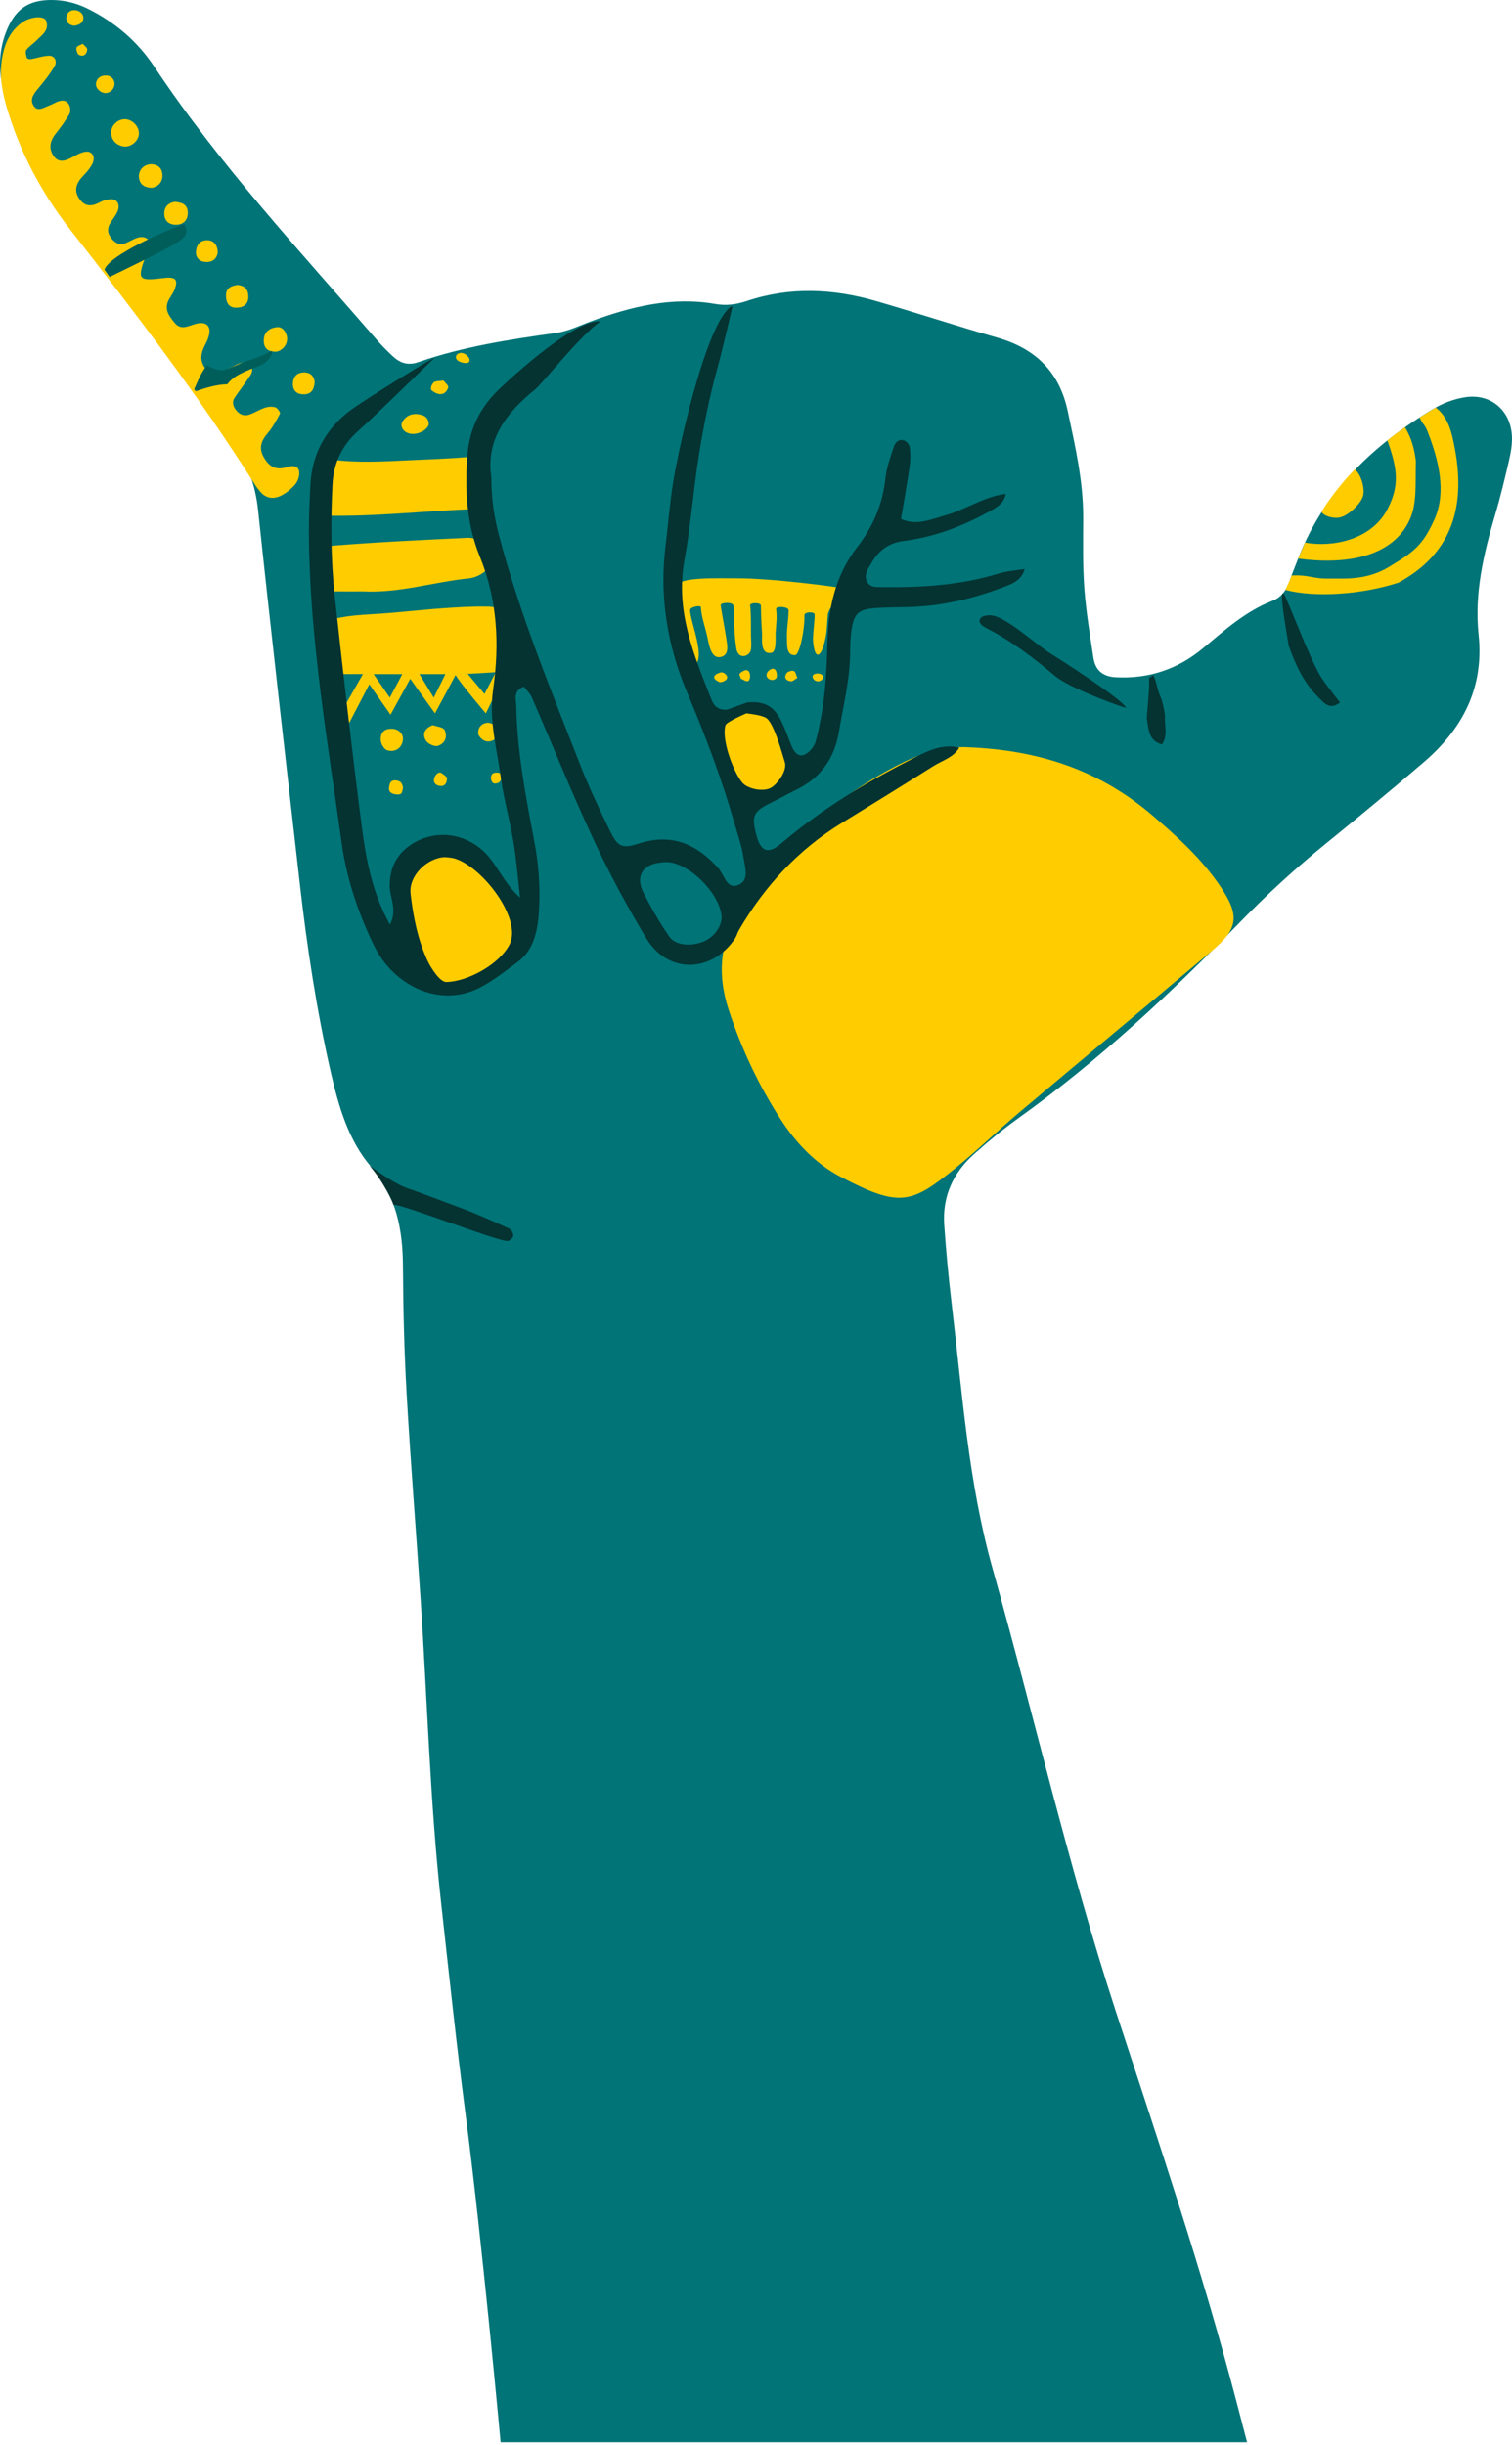 <?xml version="1.0" encoding="UTF-8"?>
<svg id="a" data-name="original" xmlns="http://www.w3.org/2000/svg" width="181.621" height="293.573" viewBox="0 0 181.621 293.573">
  <path d="M2.642,16.91c1.759,3.312,3.657,6.584,5.837,9.63,5.031,7.031,10.276,13.909,15.412,20.865,1.45,1.964,2.841,3.973,4.233,5.979,1.633,2.354,2.56,4.907,2.87,7.822,1.588,14.947,3.307,29.881,5.007,44.816.872,7.658,2.021,15.276,3.748,22.791.931,4.051,2.105,8.134,4.843,11.306,3.064,3.549,3.785,7.559,3.811,11.981.029,5.074.149,10.155.439,15.22.474,8.255,1.137,16.499,1.685,24.75.81,12.188,1.126,24.411,2.476,36.561.934,8.403,1.819,16.814,2.916,25.196,1.976,15.09,4.214,39.418,4.214,39.418h89.672s.568,2.218-1.289-4.899c-4.132-15.834-9.406-31.311-14.484-46.841-5.729-17.523-9.83-35.48-14.815-53.199-2.907-10.333-3.63-21.092-4.9-31.725-.378-3.168-.68-6.348-.897-9.53-.233-3.415,1.088-6.266,3.615-8.513,1.683-1.496,3.427-2.942,5.257-4.252,9.669-6.922,18.329-14.99,26.591-23.492,3.285-3.38,6.737-6.543,10.39-9.51,3.94-3.198,7.853-6.432,11.709-9.73,4.699-4.019,7.302-8.955,6.625-15.356-.523-4.95.602-9.709,2-14.421.64-2.158,1.161-4.353,1.67-6.546.21-.907.372-1.859.339-2.783-.115-3.161-2.559-5.25-5.67-4.743-1.266.207-2.567.676-3.67,1.332-7.281,4.331-13.208,9.925-16.343,18.029-.339.876-.703,1.744-1.002,2.634-.377,1.122-.989,2.015-2.131,2.459-3.219,1.254-5.717,3.527-8.325,5.699-2.978,2.481-6.492,3.672-10.44,3.464-1.573-.083-2.467-.843-2.692-2.326-.422-2.783-.893-5.57-1.097-8.373-.204-2.808-.145-5.637-.133-8.457.018-4.363-.96-8.567-1.857-12.797-1.004-4.732-3.885-7.52-8.464-8.83-4.871-1.393-9.687-2.975-14.552-4.388-5.158-1.497-10.35-1.738-15.519-.011-1.262.422-2.455.594-3.833.354-5.157-.897-10.078.319-14.884,2.082-1.403.515-2.709,1.191-4.248,1.407-5.577.783-11.154,1.641-16.501,3.499-1.266.44-2.195.107-3.067-.701-.689-.638-1.353-1.309-1.967-2.018-9.222-10.656-18.857-20.977-26.692-32.761-2.03-3.053-4.705-5.322-7.979-6.952C9.163.361,7.733.01,6.212,0,3.35-.018,1.742,1.168.7,3.913-.133,6.107-.193,8.375.363,10.574c.549,2.17,1.235,4.371,2.279,6.337Z" fill="#007477"/>
  <g>
    <path d="M116.166,89.725c8.721.319,16.016,2.83,22.251,8.17,2.999,2.569,5.926,5.214,8.152,8.507,2.368,3.503,2.182,5.087-.933,7.713-7.744,6.527-15.536,12.997-23.281,19.521-2.582,2.175-5.01,4.534-7.632,6.656-5.254,4.251-6.651,4.723-13.699,1.037-3.011-1.575-5.383-4.043-7.254-6.935-2.665-4.118-4.722-8.513-6.254-13.174-1.444-4.394-.998-8.503,1.571-12.35,4.994-7.482,11.387-13.407,19.51-17.374,2.568-1.254,5.283-1.904,7.57-1.772Z" fill="#fc0"/>
    <path d="M19.591,33.391c1.49-.187,1.845.145,1.383,1.37-.197.521-.604.96-.811,1.479-.413,1.033.23,1.804.811,2.518.759.933,1.61.389,2.519.137,1.244-.345,1.864.23,1.625,1.285-.082.361-.213.725-.39,1.049-.574,1.051-.855,2.08.021,3.117,1.09,1.29,2.006.178,2.97-.216.346-.141.66-.374,1.014-.479.547-.163,1.171-.243,1.499.332.14.244.055.748-.115,1.015-.606.946-1.315,1.825-1.939,2.76-.354.531-.165,1.073.208,1.528.381.465.9.698,1.488.519,1.058-.32,1.968-1.205,3.172-.906.257.064.653.631.586.763-.415.811-.869,1.628-1.454,2.321-.803.952-1.164,1.804-.437,3.018.71,1.187,1.552,1.462,2.813,1.058.509-.163,1.258-.181,1.377.528.08.478-.117,1.132-.426,1.515-.456.564-1.068,1.066-1.715,1.398-.892.457-1.818.388-2.529-.461-.24-.287-.472-.585-.672-.901-6.727-10.661-14.399-20.636-22.146-30.557-3.508-4.492-6.126-9.434-7.706-14.929C.153,10.624-.11,8.602.332,6.536c.32-1.496.957-2.828,2.252-3.785,1.038-.767,2.751-.939,2.975-.211.356,1.155-.551,1.678-1.183,2.326-.389.399-.893.701-1.217,1.142-.146.199-.013.637.07.947.024.089.324.172.479.145.731-.124,1.454-.396,2.182-.405.736-.009.965.714.69,1.201-.542.961-1.251,1.839-1.962,2.692-.501.602-1.034,1.251-.654,1.988.488.946,1.28.337,1.942.095.351-.128.676-.326,1.024-.466.587-.236,1.138-.159,1.403.452.131.303.153.788-.005,1.057-.47.802-1.017,1.568-1.603,2.292-.653.807-.909,1.681-.377,2.579.641,1.083,1.546.734,2.417.248.327-.182.659-.367,1.01-.491.534-.188,1.13-.258,1.415.341.131.273.042.751-.118,1.042-.267.486-.634.934-1.026,1.332-.889.904-1.284,1.86-.399,2.967.738.924,1.595.677,2.484.198.321-.173.712-.249,1.08-.293.836-.1,1.288.613.898,1.483-.227.508-.609.944-.892,1.43-.448.77-.203,1.432.378,2.016.424.427.922.589,1.496.342.516-.222,1.001-.542,1.536-.686.874-.235,1.593.378,1.377,1.119-.104.356-.333.672-.465,1.022-1.099,2.911-.944,3.115,2.053,2.738Z" fill="#fc0"/>
    <path d="M60.01,74.858c-.054-.613-.145-1.221-.266-1.825-.292-.113-.631-.181-1.019-.192-1.864-.05-3.737.068-5.6.201-2.798.199-5.585.55-8.385.703-3.199.175-4.962.475-5.879,1.197.005.476.01.951.022,1.426.409,2.746.769,6.232.769,6.232l2.304,4.182,2.405-4.611,2.549,3.645,2.368-4.306,2.972,4.147s1.722-3.18,2.469-4.6c.786,1.266,3.64,4.6,3.64,4.6l1.956-4.013s-.351-5.443-.307-6.786ZM41.646,84.344l-1.399-3.402h3.345l-1.946,3.402ZM46.821,83.766l-1.945-2.823h3.45l-1.505,2.823ZM50.381,80.943h3.119l-1.395,2.823-1.724-2.823ZM58.197,83.325l-2.017-2.412,3.369-.195-1.352,2.608Z" fill="#fc0"/>
    <path d="M62.784,111.895c.033,4.119-5.297,7.079-9.115,7.294-1.685.095-2.976-.698-3.608-2.171-1.332-3.103-2.343-6.353-2.429-9.741-.098-3.868,2.702-6.616,6.19-6.468,1.588.068,2.979.624,3.929,1.859,1.978,2.571,4.603,6.464,5.033,9.227Z" fill="#fc0"/>
    <path d="M56.734,61.13c-.177-2.021-.285-4.047-.455-6.068-.062-.056-.114-.12-.178-.173-2.312.189-4.658.26-6.889.37-3.02.148-6.261.334-9.268-.059-.433,1.495-.773,2.971-.838,4.602-.027.671,0,1.396-.021,2.113,5.898.139,11.766-.554,17.65-.784Z" fill="#fc0"/>
    <path d="M101.206,70.648c-.377-.16-8.648-1.24-12.771-1.211-1.84.013-7.06-.203-7.06.936.343,1.286.419,3.992.607,5.311.044.308.087.615.127.921.237,1.128.524,2.243.96,3.321.063.012.128.003.192.001,1.724-.604-.401-5.333-.364-6.695.01-.363,1.274-.606,1.289-.318.06,1.158.514,2.353.756,3.473.208.964.446,2.675,1.539,2.517,1.212-.175.859-1.541.748-2.297-.17-1.159-.49-2.765-.665-3.923-.052-.348,1.486-.444,1.537.051.017.392.057.767.11,1.156.012.091-.008.167-.04.236.018,1.24.084,2.472.267,3.696.236,1.577,1.786.918,1.774.066.066-.482.006-.977-.003-1.46-.022-1.14.037-2.609-.105-3.744-.042-.333,1.297-.385,1.3.05.007,1.118.052,2.234.136,3.349.034.45-.302,2.595,1.133,2.297.648-.134.452-1.873.499-2.503.069-.921.183-1.828.056-2.75-.054-.389,1.505-.307,1.499.161-.015,1.248-.256,2.222-.196,3.471.028.577-.129,1.968.971,1.903.585-.034,1.187-3.309,1.126-4.796-.017-.416,1.236-.466,1.231-.055-.012.878-.173,1.93-.203,2.807-.01.284.1,2.123.633,1.982.52-.138.85-1.854.939-2.393.135-.815.125-1.657.22-2.477.06-.516,1.704-3.024,1.758-3.084Z" fill="#fc0"/>
    <path d="M43.612,71.012c-1.119,0-2.239.013-3.359-.003-1.963-.028-2.626-.493-2.815-1.941-.287-2.197.352-3.367,2.486-3.541,5.39-.439,10.796-.69,16.199-.947,1.227-.058,2.096.7,2.539,1.842.379.975.153,1.852-.736,2.428-.454.294-1.011.532-1.542.586-4.264.432-8.421,1.801-12.772,1.575Z" fill="#fc0"/>
    <path d="M168.77,51.303c-.443.313-1.675,1.188-2.121,1.586,1.206,3.353,1.495,5.39.018,8.236-1.94,3.736-6.642,4.624-9.919,4.025-.089.289-.685,1.619-.814,1.917,5.493.756,11.344-.061,13.42-4.703.875-1.957.644-4.25.716-7.018-.185-1.525-.532-2.74-1.299-4.042Z" fill="#fc0"/>
    <path d="M160.743,62.164c1.089-.091,2.596-1.575,2.942-2.471.339-.878-.154-2.735-.95-3.333-1.651,1.659-3.324,3.96-3.935,4.989-.233.317.853.906,1.942.815Z" fill="#fc0"/>
    <path d="M95.194,92.048c.08,2.402-.862,3.756-2.613,4.192-2.168.539-4.395-.308-5.236-2.195-.923-2.07-1.39-4.251-.854-6.548.476-2.039,2.351-3.099,4.266-2.264,3.132,1.366,4.121,4.108,4.437,6.815Z" fill="#fc0"/>
    <path d="M174.748,53.834c-.345-1.832-.739-3.715-2.294-4.9-.507.31-1.906,1.173-1.924,1.184.359.911.555.714.916,1.624,1.38,3.483,2.312,7.321.881,10.569s-2.621,4.019-5.45,5.74c-2.829,1.721-5.66,1.381-6.99,1.416-2.363.063-2.379-.453-4.74-.371-.128.457-.683,1.53-.742,1.742,3.515.911,9.04.586,13.575-.875,5.998-3.256,8.202-8.529,6.771-16.128Z" fill="#fc0"/>
    <path d="M16.683,16.117c-.08.904-1.064,1.655-1.969,1.447-.778-.179-1.273-.695-1.36-1.506-.098-.918.752-1.776,1.677-1.741.918.035,1.729.92,1.651,1.8Z" fill="#fc0"/>
    <path d="M20.991,24.233c.769.064,1.499.259,1.561,1.202.056.844-.394,1.473-1.243,1.545-.787.067-1.507-.282-1.574-1.19-.061-.825.362-1.405,1.255-1.557Z" fill="#fc0"/>
    <path d="M51.507,50.984c-.296.856-1.768,1.424-2.681.939-.472-.251-.784-.797-.466-1.321.522-.86,1.384-1.038,2.305-.776.527.15.85.553.843,1.158Z" fill="#fc0"/>
    <path d="M37.798,45.858c-.044.763-.306,1.412-1.157,1.485-.772.066-1.418-.28-1.459-1.132-.036-.749.308-1.403,1.154-1.487.787-.078,1.343.281,1.463,1.135Z" fill="#fc0"/>
    <path d="M26.159,30.327c-.156.88-.773,1.213-1.598,1.116-.602-.071-1.032-.489-1.023-1.13.012-.832.443-1.465,1.314-1.467.867-.002,1.282.602,1.307,1.481Z" fill="#fc0"/>
    <path d="M33.174,42.235c-.807.009-1.422-.275-1.485-1.164-.076-1.09.561-1.671,1.569-1.787.603-.069.985.407,1.156.936.292.905-.31,1.836-1.24,2.015Z" fill="#fc0"/>
    <path d="M18.216,22.558c-.765-.044-1.38-.303-1.516-1.157-.15-.933.584-1.728,1.545-1.679.873.044,1.283.644,1.268,1.393-.014.748-.478,1.307-1.297,1.443Z" fill="#fc0"/>
    <path d="M13.766,9.969c-.008.58-.295,1.004-.832,1.17-.678.21-1.512-.487-1.403-1.155.099-.604.553-.902,1.121-.917.582-.016,1,.285,1.113.903Z" fill="#fc0"/>
    <path d="M28.547,34.215c.974.089,1.314.685,1.283,1.49-.034.901-.676,1.249-1.475,1.244-.941-.006-1.215-.703-1.211-1.483.005-.929.696-1.163,1.404-1.251Z" fill="#fc0"/>
    <path d="M8.936,3.09c-.601-.039-.996-.403-.97-.956.025-.53.414-.957,1.016-.914.561.04,1.041.402,1.031.959-.01.567-.521.836-1.077.91Z" fill="#fc0"/>
    <path d="M95.775,81.389c-.258.149-.528.438-.77.416-.553-.05-.895-.426-.528-.966.142-.209.646-.36.878-.268.215.085.286.53.42.818Z" fill="#fc0"/>
    <path d="M57.445,88.185c-.075-.797.346-1.311,1.074-1.399.347-.042.916.232,1.084.532.36.641.175,1.385-.534,1.639-.649.232-1.281-.095-1.624-.771Z" fill="#fc0"/>
    <path d="M47.421,87.541c.607.175,1.189.709.914,1.612-.255.838-1.062,1.191-1.854.923-.363-.123-.737-.794-.754-1.23-.034-.879.422-1.495,1.694-1.304Z" fill="#fc0"/>
    <path d="M51.992,87.069c.481.18,1.245.233,1.411.576.391.809.049,1.669-.836,1.918-.395.112-1.18-.257-1.407-.636-.506-.841-.095-1.517.832-1.858Z" fill="#fc0"/>
    <path d="M47.445,95.363c-.997-.175-.684-.916-.652-1.119.095-.607.713-.674,1.253-.389.227.12.433.684.333.904-.101.223.062.779-.934.604Z" fill="#fc0"/>
    <path d="M59.448,92.781c.727-.105.859.288.767.718s-.446.62-.857.57-.636-1.183.09-1.288Z" fill="#fc0"/>
    <path d="M9.939,5.256c.19.226.547.461.535.676-.029.557-.41.934-.98.662-.21-.1-.369-.613-.306-.879.047-.201.485-.309.751-.459Z" fill="#fc0"/>
    <path d="M40.246,88.938c.256-.211.505-.589.767-.597.675-.021.925.487.696,1.051-.084.208-.639.383-.908.311-.236-.064-.374-.495-.554-.765Z" fill="#fc0"/>
    <path d="M89.82,81.794c-.275.032-.581-.209-.874-.327.126-.305-.557-.424.379-.916.936-.491.916,1.194.494,1.243Z" fill="#fc0"/>
    <path d="M55.574,43.547c-1.34-.302-.798-1.367.032-1.142.83.225,1.308,1.445-.032,1.142Z" fill="#fc0"/>
    <path d="M53.274,45.693c.203.287.648.615.564.853-.32.91-1.134,1.04-2,.31-.197-.166.008-.7.266-.943.188-.177.766-.154,1.17-.22Z" fill="#fc0"/>
    <path d="M84.279,83.214c-.136-.046-.389-.093-.389-.139.002-.5.216-.617.537-.299.048.047-.094.287-.149.438Z" fill="#fc0"/>
    <path d="M87.208,81.019c.291.319.066.556-.051.652-.194.158-.572.301-.768.214-.821-.363-.801-.812.05-1.107.204-.071.478-.078.769.241Z" fill="#fc0"/>
    <path d="M98.853,81.323c-.076.614-1.038.662-1.231.029-.193-.633,1.307-.643,1.231-.029Z" fill="#fc0"/>
    <path d="M93.321,81.16c-.001.618-1.038.662-1.231.029-.193-.633,1.234-1.624,1.231-.029Z" fill="#fc0"/>
    <path d="M100.683,83.558c-.116.086-.234.247-.348.245-.409-.009-.527-.228-.286-.528.066-.083.3-.101.418-.053.101.041.146.219.216.336Z" fill="#fc0"/>
    <path d="M53.004,94.372c-.694,0-.827-.407-.862-.514-.14-.426.336-1.203.789-1.083.132.035.787.518.771.644-.016.125-.003.952-.697.952Z" fill="#fc0"/>
  </g>
  <g>
    <path d="M61.18,147.523c-1.871-.852-3.746-1.705-5.671-2.423-2.068-.771-5.818-2.185-6.406-2.372-1.564-.498-3.5-1.917-4.714-2.752,1.191,1.297,2.486,3.598,2.878,4.687.95-.135,12.182,4.285,13.673,4.35.245.011.691-.374.717-.612.031-.281-.221-.761-.477-.878Z" fill="#043332"/>
    <path d="M29.733,43.33c-.897.271-1.955.862-2.862,1.092-.534.136-1.601-.295-2.019-.553-.861,1.058-1.317,2.503-1.533,2.844.334.452-.138-.186.195.266,1.272-.434,2.566-.827,3.787-.838.631-.839,1.429-1.204,2.247-1.582,1.14-.526,2.584-.676,3.106-2.094.278-.756-.356.088-2.922.864Z" fill="#005e5a"/>
    <path d="M115.23,89.767c-2.385-.549-4.327.684-6.286,1.683-5.366,2.737-10.463,5.897-15.078,9.804-1.633,1.382-2.499,1.028-3.038-1.078-.58-2.269-.341-2.743,1.867-3.829,1.01-.497,1.992-1.049,3.002-1.545,2.92-1.434,4.547-3.771,5.081-6.971.525-3.147,1.322-6.251,1.342-9.47.004-.751.019-1.506.104-2.251.281-2.448.787-2.964,3.103-3.111,1.311-.083,2.629-.072,3.943-.111,3.792-.115,7.439-.966,10.976-2.282,1.172-.436,2.466-.835,2.835-2.289-1.064.174-2.157.253-3.179.566-4.541,1.386-9.201,1.673-13.902,1.615-.705-.009-1.555.088-1.903-.77-.321-.79.183-1.439.55-2.076.882-1.531,2.034-2.458,3.959-2.704,3.548-.455,6.901-1.708,10.049-3.432.933-.511,1.949-1.001,2.161-2.216-2.617.321-4.797,1.885-7.282,2.585-1.748.492-3.472,1.282-5.305.428.379-2.284.746-4.315,1.039-6.356.105-.734.094-1.5.011-2.237-.034-.298-.346-.687-.629-.809-.629-.273-1.096.163-1.269.691-.41,1.248-.889,2.513-1.021,3.804-.317,3.104-1.512,5.864-3.365,8.251-2.69,3.465-3.516,7.385-3.606,11.61-.044,2.066-.145,4.138-.379,6.189-.212,1.863-.547,3.725-1.019,5.538-.167.643-.795,1.407-1.396,1.639-.817.315-1.291-.499-1.576-1.218-1.291-3.257-1.802-5.356-5.189-5.079-.188.015-2.33.85-2.516.87-.867.093-1.513-.352-1.797-1.066-2.15-5.415-4.423-10.773-3.3-16.884.78-4.245,1.077-8.577,1.772-12.84.543-3.331,1.212-6.659,2.102-9.912.773-2.825,1.916-7.786,1.905-7.784-2.84,1.258-6.278,15.927-7.124,21.104-.422,2.586-.622,5.209-.938,7.813-.742,6.11.244,11.963,2.638,17.597,2.201,5.183,4.174,10.445,5.723,15.862.36,1.259.818,2.507,1.002,3.794.172,1.206.822,2.898-.758,3.425-1.259.42-1.563-1.319-2.271-2.098-2.616-2.879-5.589-4.206-9.543-2.928-2.088.675-2.546.348-3.506-1.621-1.231-2.526-2.444-5.072-3.469-7.687-3.556-9.072-7.26-18.092-9.771-27.54-.584-2.198-.966-4.389-.962-7.15-.653-4.339,1.606-7.6,5.277-10.542.853-.684,5.579-6.675,7.85-8.164-3.362-.293-11.878,7.809-12.564,8.515-2.051,2.113-3.197,4.58-3.429,7.512-.33,4.171-.108,8.316,1.479,12.196,2.133,5.216,2.384,10.562,1.601,16.005-.523,3.637.446,7.096.936,10.608.362,2.597,1.09,5.14,1.519,7.73.363,2.192.529,4.417.782,6.627-1.932-1.74-2.612-3.705-4.053-5.232-2.154-2.28-5.431-2.965-8.236-1.586-2.219,1.091-3.379,2.917-3.367,5.405.007,1.453.966,2.879.028,4.653-2.152-3.847-2.883-7.9-3.408-11.945-1.183-9.118-2.21-18.257-3.211-27.397-.491-4.485-.505-8.994-.284-13.505.127-2.595,1.166-4.705,3.071-6.413,2.521-2.259,8.31-7.986,9.09-8.693.729-.662-8.756,5.212-10.197,6.342-2.822,2.215-4.395,5.095-4.605,8.676-.121,2.062-.206,4.13-.19,6.194.095,12.44,2.232,24.673,3.932,36.941.59,4.261,1.989,8.417,3.886,12.32,2.271,4.675,7.526,7.336,12.211,5.287,1.701-.744,3.565-2.227,5.064-3.335,2.065-1.527,2.457-4.067,2.569-6.669.114-2.639-.102-5.25-.598-7.848-1.022-5.351-2.052-10.707-2.159-16.176-.016-.796-.425-1.895.921-2.345.325.43.745.812.951,1.287,2.471,5.679,4.782,11.432,7.401,17.041,1.902,4.074,4.04,8.061,6.368,11.908,2.575,4.254,7.834,4.16,10.631.007.207-.308.291-.696.479-1.019,3.08-5.281,7.112-9.647,12.349-12.862,3.68-2.259,7.353-4.528,11.007-6.828,1.077-.678,2.41-1.019,3.114-2.22ZM61.202,113.416c-1.244,2.4-5.034,4.442-7.592,4.497-.79.017-1.91-1.811-2.249-2.544-1.183-2.551-1.729-5.303-2.041-8.045-.251-2.204,2.03-4.352,4.158-4.409.364.048.741.053,1.09.153,3.361.961,8.217,7.296,6.634,10.348ZM84.576,113.023c-1.496.641-3.425.527-4.175-.551-1.171-1.682-2.193-3.485-3.125-5.315-.96-1.884-.116-3.32,1.953-3.578.37-.046.753-.094,1.12-.052,2.665.301,6.045,3.758,6.321,6.441.115,1.121-.843,2.518-2.094,3.055ZM89.151,93.958c-1.118-1.37-2.497-5.175-2.012-6.87.119-.417,2.507-1.431,2.507-1.431,0,0,1.804.171,2.385.55.955.624,1.901,4.239,2.238,5.303.285.898-.611,2.304-1.486,2.972-.908.693-2.982.273-3.633-.525Z" fill="#043332"/>
    <path d="M118.439,75.393c3.038,1.548,5.723,3.611,8.314,5.788,1.535,1.29,6.693,3.275,8.484,3.813-.061-.81-8.238-6.023-9.108-6.562-1.598-.99-4.953-4.088-6.815-4.51-.481-.109-1.273-.022-1.521.292-.398.503.175.939.646,1.178Z" fill="#043332"/>
    <path d="M158.433,83.798c.584.569,1.274,1.521,2.524.555-.781-1.045-1.618-2.029-2.305-3.11-1.281-2.014-4.095-9.529-4.43-9.912-.649-.741.254,4.192.58,6.218.818,2.308,1.836,4.502,3.631,6.249Z" fill="#043332"/>
    <path d="M139.401,83.673c-.355-.739-.49-1.888-.855-2.585-.337.084-.167.214-.513.272.074,1.407-.31,4.805-.288,4.919.235,1.212.183,2.681,1.83,3.108.736-1.053.289-2.216.359-3.315.022-.351-.302-1.917-.533-2.399Z" fill="#043332"/>
    <path d="M12.549,32.371c.153.22.299.426.62.879,1.55-.761,7.049-3.394,8.051-4.097.627-.44,1.662-.938.899-2.246-2.146.735-8.958,3.708-9.57,5.464Z" fill="#005e5a"/>
  </g>
</svg>